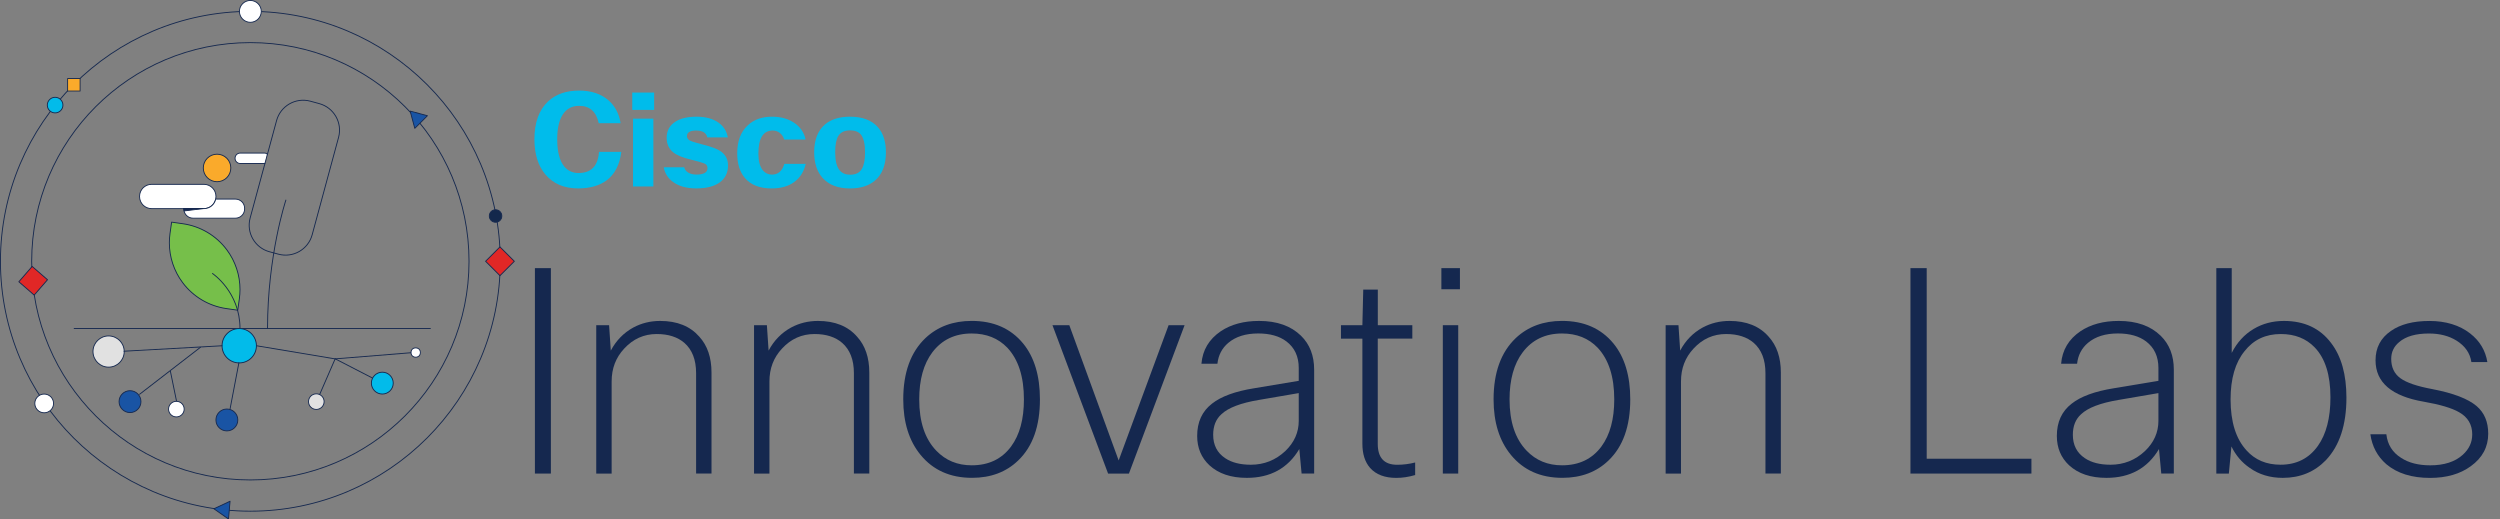 <?xml version="1.0" encoding="UTF-8"?>
<svg viewBox="0 0 2760 573.48" xmlns="http://www.w3.org/2000/svg">
  <rect x="0" y="0" width="2760" height="573.48" fill="#808080" stroke="none"/>
  <!-- Cisco Innovation Labs Logo - Flutter Compatible -->
  
  <g id="Graphic_-_Light" transform="translate(-665.73 -220.51)">
    <g id="Clouds2">
      <path d="M904.15 437.3v.24c0 .95-.1 1.87-.29 2.76v0c-1.27 6.02-6.61 10.54-13.01 10.54H833.1c-7.35 0-13.3-5.95-13.3-13.3v-.24c0-7.35 5.95-13.3 13.3-13.3h57.75c7.34 0 13.3 5.95 13.3 13.3z" 
            fill="#fff" stroke="#15284f" stroke-linecap="round" stroke-linejoin="round" />
      <path d="M935.78 450.43v.82c0 5.6-4.54 10.13-10.13 10.13h-46.83c-5.6 0-10.13-4.54-10.13-10.13v-.41h22.17c6.4 0 11.74-4.52 13.01-10.54h21.78c5.6 0 10.13 4.54 10.13 10.13z" 
            fill="#fff" stroke="#15284f" stroke-linecap="round" stroke-linejoin="round" />
      <path d="M958.2 400.74c-.09.08-.23.18-.33.26h-26.94c-3.15 0-5.7-2.55-5.7-5.7v-.1c0-3.15 2.55-5.7 5.7-5.7h26.94c1.5.09 2.25.64 2.62 1.01.11.11.21.23.21.23" 
            fill="#fff" stroke="#15284f" stroke-linecap="round" stroke-linejoin="round" />
      <path d="m868.41 450.73.67 2.66 21.3-2.66z" fill="#15284f" stroke="#15284f" />
    </g>
    
    <g id="Flower1">
      <path d="M930.69 540.14c0 3.44-.24 6.91-.73 10.37l-1.77 12.46-.21-.03-12.26-1.75c-19.27-2.74-36.65-13.02-48.32-28.6-9.59-12.77-14.7-28.25-14.7-44.04 0-3.44.24-6.9.73-10.35l1.78-12.46 12.46 1.78c19.27 2.74 36.65 13.02 48.34 28.59 9.59 12.79 14.69 28.26 14.69 44.04z" 
            fill="#76bf4a" stroke="#15284f" stroke-linecap="round" stroke-linejoin="round" />
      <path d="m1039.51 372.17-29.16 107.57c-4.4 16.19-21.1 25.77-37.29 21.37l-5.07-1.37-4.73-1.28c-16.19-4.38-25.77-21.09-21.37-37.29l29.18-107.55c4.38-16.2 21.09-25.77 37.29-21.39l9.78 2.66c16.19 4.38 25.77 21.09 21.37 37.29z" 
            fill="none" stroke="#15284f" stroke-linecap="round" stroke-linejoin="round" />
      <path d="M981.35 441.39s-20.26 60.79-20.26 141.84" fill="none" stroke="#15284f" stroke-linecap="round" stroke-linejoin="round" />
      <path d="M900.3 522.44s30.39 20.26 30.39 60.79" fill="none" stroke="#15284f" stroke-linecap="round" stroke-linejoin="round" />
      <circle cx="905.36" cy="405.93" r="15.2" fill="#faaa2b" stroke="#15284f" stroke-linecap="round" stroke-linejoin="round" />
      <path d="M747.58 583.23H1140.88" fill="none" stroke="#15284f" stroke-linecap="round" stroke-linejoin="round" />
    </g>
    
    <g id="Circle1">
      <g id="Rings1">
        <circle cx="942.12" cy="508.97" r="275.89" fill="none" stroke="#15284f" stroke-linecap="round" stroke-linejoin="round" />
        <circle cx="942.12" cy="508.97" r="241.41" fill="none" stroke="#15284f" stroke-linecap="round" stroke-linejoin="round" />
        <path d="M853.83 630.29 860.63 663.44" fill="none" stroke="#15284f" stroke-linecap="round" stroke-linejoin="round" />
        <path d="m949.03 602.24 86.99 14.55 51.78 26.68" fill="none" stroke="#15284f" stroke-linecap="round" stroke-linejoin="round" />
        <path d="m1035.73 616.69 84.15-6.8" fill="none" stroke="#15284f" stroke-linecap="round" stroke-linejoin="round" />
        <circle cx="1014.94" cy="663.91" r="8.62" fill="#e1e1e1" stroke="#15284f" stroke-linecap="round" stroke-linejoin="round" />
        <circle cx="1087.8" cy="643.47" r="12.07" fill="#02bbea" stroke="#15284f" stroke-linecap="round" stroke-linejoin="round" />
        <circle cx="1212.84" cy="458.97" r="6.9" fill="#13284c" stroke="#15284f" stroke-linecap="round" stroke-linejoin="round" />
        <circle cx="1124.66" cy="609.71" r="5.17" fill="#fff" stroke="#15284f" stroke-linecap="round" stroke-linejoin="round" />
        <circle cx="929.84" cy="602.21" r="18.97" fill="#02bbea" stroke="#15284f" stroke-linecap="round" stroke-linejoin="round" />
        <circle cx="809.26" cy="663.91" r="12.07" fill="#1954a4" stroke="#15284f" stroke-linecap="round" stroke-linejoin="round" />
        <circle cx="785.62" cy="608.61" r="17.24" fill="#e1e1e1" stroke="#15284f" stroke-linecap="round" stroke-linejoin="round" />
        <circle cx="860.44" cy="672.18" r="8.62" fill="#fff" stroke="#15284f" stroke-linecap="round" stroke-linejoin="round" />
        <circle cx="942.12" cy="233.08" r="12.07" fill="#fff" stroke="#15284f" stroke-linecap="round" stroke-linejoin="round" />
        <rect x="740.37" y="307.23" width="13.79" height="13.79" fill="#faaa2b" stroke="#15284f" stroke-linecap="round" stroke-linejoin="round" />
        <circle cx="726.58" cy="336.54" r="8.62" fill="#02bbea" stroke="#15284f" stroke-linecap="round" stroke-linejoin="round" />
        <circle cx="714.51" cy="665.89" r="10.35" fill="#fff" stroke="#15284f" stroke-linecap="round" stroke-linejoin="round" />
        <path d="m919.7 773.87-17.84 8.32 16.13 11.3z" fill="#1954a4" stroke="#15284f" stroke-linecap="round" stroke-linejoin="round" />
        <rect x="1206.47" y="497.76" width="22.42" height="22.42" fill="#e12726" stroke="#15284f" stroke-linecap="round" stroke-linejoin="round" transform="rotate(-45 1217.679 508.961)" />
        <rect x="691.14" y="519.25" width="22.42" height="22.42" fill="#e12726" stroke="#15284f" stroke-linecap="round" stroke-linejoin="round" transform="rotate(41 702.34 530.459)" />
        <circle cx="916.2" cy="684.15" r="12.07" fill="#1954a4" stroke="#15284f" stroke-linecap="round" stroke-linejoin="round" />
        <path d="m886.98 603.94-67.15 51.85" fill="none" stroke="#15284f" stroke-linecap="round" stroke-linejoin="round" />
        <path d="m1035.73 616.69-17 39.1" fill="none" stroke="#15284f" stroke-linecap="round" stroke-linejoin="round" />
        <path d="m919.7 672.08 9.78-51.14" fill="none" stroke="#15284f" stroke-linecap="round" stroke-linejoin="round" />
        <path d="m1137.58 348.27-19.02-5.1 5.1 19.02z" fill="#1954a4" stroke="#15284f" stroke-linecap="round" stroke-linejoin="round" />
      </g>
      <path d="M910.78 602.24 802.6 608.25" fill="none" stroke="#15284f" stroke-linecap="round" stroke-linejoin="round" />
    </g>
  </g>
  
  <!-- Cisco Innovation Labs Text -->
  <g id="cisco_text" transform="translate(590, 100) scale(3.0)">
    <g transform="translate(-40.13,-225.54)">
      <path d="m 56.35,255.88 c 4.67,0 7.18,-2.59 7.54,-7.78 h 8.21 c -0.58,4.7 -2.37,8.19 -5.38,10.46 -2.66,1.98 -6.16,2.98 -10.51,2.98 -5.15,0 -9.17,-1.71 -12.05,-5.14 -2.69,-3.2 -4.03,-7.52 -4.03,-12.96 0,-6.14 1.68,-10.78 5.04,-13.92 2.85,-2.66 6.66,-3.98 11.42,-3.98 4.38,0 7.95,1.17 10.7,3.5 2.46,2.11 3.98,4.94 4.56,8.5 h -8.06 c -0.9,-4.26 -3.3,-6.38 -7.2,-6.38 -2.69,0 -4.72,1.1 -6.1,3.31 -1.31,2.08 -1.97,5.07 -1.97,8.98 0,4.58 0.86,7.92 2.59,10.03 1.34,1.6 3.09,2.4 5.23,2.4 z" fill="#00bceb" />
      <path d="m 84.19,232.65 h -8.06 v -6.38 h 8.06 z m -0.29,28.18 h -7.49 v -24.96 h 7.49 z" fill="#00bceb" />
      <path d="m 99.64,256.46 c 2.78,0 4.18,-0.78 4.18,-2.35 0,-0.77 -0.31,-1.31 -0.94,-1.63 -0.62,-0.32 -2.3,-0.82 -5.02,-1.49 -3.1,-0.74 -5.33,-1.65 -6.67,-2.74 -1.6,-1.31 -2.4,-3.09 -2.4,-5.33 0,-2.56 1.06,-4.53 3.17,-5.9 1.89,-1.25 4.51,-1.87 7.87,-1.87 3.36,0 6.16,0.77 8.21,2.3 1.76,1.31 2.85,3.09 3.26,5.33 h -7.54 c -0.38,-1.7 -1.76,-2.54 -4.13,-2.54 -2.24,0 -3.36,0.69 -3.36,2.06 0,0.67 0.32,1.19 0.96,1.56 0.64,0.37 2.05,0.82 4.22,1.37 l 0.91,0.24 c 2.88,0.74 4.93,1.5 6.14,2.3 1.92,1.25 2.88,3.02 2.88,5.33 0,2.75 -1.09,4.88 -3.26,6.38 -2.05,1.38 -4.86,2.06 -8.45,2.06 -3.59,0 -6.46,-0.82 -8.64,-2.45 -1.82,-1.38 -2.93,-3.15 -3.31,-5.33 h 7.54 c 0.16,0.8 0.64,1.45 1.44,1.94 0.8,0.49 1.78,0.74 2.93,0.74 z" fill="#00bceb" />
      <path d="m 132.09,252.52 h 7.87 c -0.67,2.94 -2.13,5.2 -4.37,6.77 -2.11,1.5 -4.83,2.26 -8.16,2.26 -4.38,0 -7.66,-1.28 -9.84,-3.84 -1.89,-2.21 -2.83,-5.25 -2.83,-9.12 0,-4.48 1.31,-7.92 3.94,-10.32 2.24,-2.08 5.2,-3.12 8.88,-3.12 3.49,0 6.38,0.88 8.69,2.64 1.95,1.5 3.17,3.42 3.65,5.76 h -7.87 c -0.29,-0.99 -0.82,-1.79 -1.58,-2.4 -0.77,-0.61 -1.65,-0.91 -2.64,-0.91 -3.52,0 -5.28,2.83 -5.28,8.5 0,2.72 0.54,4.77 1.63,6.14 0.9,1.06 2.02,1.58 3.36,1.58 2.27,0 3.79,-1.31 4.56,-3.94 z" fill="#00bceb" />
      <path d="m 143.08,248.25 c 0,-4.54 1.31,-7.95 3.94,-10.22 2.24,-1.92 5.33,-2.88 9.26,-2.88 4.51,0 7.9,1.26 10.18,3.79 2.02,2.24 3.02,5.34 3.02,9.31 0,4.58 -1.31,8.02 -3.94,10.32 -2.24,1.98 -5.33,2.98 -9.26,2.98 -4.42,0 -7.78,-1.28 -10.08,-3.84 -2.08,-2.3 -3.12,-5.46 -3.12,-9.46 z m 7.73,0 c 0,3.1 0.54,5.31 1.63,6.62 0.9,1.09 2.19,1.63 3.89,1.63 2.02,0 3.44,-0.7 4.27,-2.11 0.8,-1.31 1.2,-3.36 1.2,-6.14 0,-3.14 -0.53,-5.33 -1.58,-6.58 -0.86,-0.99 -2.18,-1.49 -3.94,-1.49 -2.02,0 -3.46,0.69 -4.32,2.06 -0.77,1.25 -1.15,3.25 -1.15,6 z" fill="#00bceb" />
    </g>
    <g transform="translate(-40.13,-225.54)">
      <path d="m 40.31,290.88 h 5.88 v 75.6 h -5.88 z" fill="#15284f" />
      <path d="m 68.55,366.48 h -5.67 v -54.6 h 4.73 l 0.63,9.35 c 1.96,-3.71 4.73,-6.54 8.29,-8.5 3.01,-1.61 6.3,-2.42 9.87,-2.42 6.23,0 11.02,1.93 14.39,5.77 3.01,3.29 4.51,7.7 4.51,13.23 v 37.17 h -5.67 v -36.96 c 0,-4.9 -1.44,-8.61 -4.31,-11.13 -2.52,-2.17 -5.92,-3.26 -10.18,-3.26 -4.69,0 -8.68,1.79 -11.97,5.36 -3.08,3.29 -4.62,7.32 -4.62,12.08 v 33.92 z" fill="#15284f" />
      <path d="m 126.62,366.48 h -5.67 v -54.6 h 4.73 l 0.63,9.35 c 1.96,-3.71 4.73,-6.54 8.29,-8.5 3.01,-1.61 6.3,-2.42 9.87,-2.42 6.23,0 11.02,1.93 14.38,5.77 3.01,3.29 4.52,7.7 4.52,13.23 v 37.17 h -5.67 v -36.96 c 0,-4.9 -1.44,-8.61 -4.31,-11.13 -2.52,-2.17 -5.92,-3.26 -10.18,-3.26 -4.69,0 -8.68,1.79 -11.97,5.36 -3.08,3.29 -4.62,7.32 -4.62,12.08 v 33.92 z" fill="#15284f" />
      <path d="m 175.86,339.18 c 0,-9.87 2.73,-17.39 8.19,-22.58 4.48,-4.2 10.15,-6.3 17.01,-6.3 8.05,0 14.35,2.77 18.9,8.29 4.13,5.04 6.2,11.9 6.2,20.58 0,9.87 -2.66,17.36 -7.98,22.47 -4.41,4.27 -10.08,6.41 -17.01,6.41 -7.98,0 -14.28,-2.8 -18.9,-8.4 -4.27,-5.18 -6.41,-12 -6.41,-20.47 z m 5.88,0 c 0,8.26 2.1,14.56 6.3,18.9 3.43,3.57 7.77,5.36 13.02,5.36 6.23,0 11.06,-2.31 14.49,-6.93 3.15,-4.27 4.72,-10.04 4.72,-17.32 0,-8.33 -2.03,-14.66 -6.09,-19.01 -3.36,-3.5 -7.74,-5.25 -13.12,-5.25 -6.16,0 -10.99,2.31 -14.49,6.93 -3.22,4.27 -4.83,10.04 -4.83,17.33 z" fill="#15284f" />
      <path d="m 273.51,311.88 h 5.88 l -20.48,54.6 h -7.67 l -20.47,-54.6 h 6.2 l 18.16,49.77 z" fill="#15284f" />
      <path d="m 291.47,326.06 h -5.88 c 0.42,-5.04 2.8,-9.03 7.14,-11.97 3.78,-2.52 8.47,-3.78 14.07,-3.78 6.58,0 11.72,1.82 15.44,5.46 3.22,3.15 4.83,7.32 4.83,12.49 v 38.22 h -4.62 l -0.84,-9.03 c -4.2,7.07 -10.64,10.61 -19.32,10.61 -5.81,0 -10.4,-1.54 -13.75,-4.62 -3.01,-2.8 -4.52,-6.41 -4.52,-10.82 0,-5.11 1.82,-9.06 5.46,-11.87 3.36,-2.66 8.54,-4.55 15.54,-5.67 l 16.38,-2.73 v -4.73 c 0,-4.2 -1.51,-7.46 -4.52,-9.76 -2.59,-1.96 -6.06,-2.94 -10.39,-2.94 -4.62,0 -8.29,1.16 -11.03,3.47 -2.31,1.96 -3.64,4.51 -3.99,7.67 z m 12.28,37.17 c 4.9,0 9.13,-1.68 12.71,-5.04 3.29,-3.15 4.94,-6.86 4.94,-11.13 v -10.19 l -14.7,2.52 c -6.65,1.12 -11.24,2.87 -13.75,5.25 -2.03,1.82 -3.04,4.34 -3.04,7.56 0,3.78 1.47,6.65 4.41,8.61 2.38,1.61 5.53,2.42 9.45,2.42 z" fill="#15284f" />
      <path d="m 363.18,316.82 h -12.7 v 38.75 c 0,5.11 2.38,7.67 7.14,7.67 2.24,0 4.44,-0.28 6.62,-0.84 v 4.62 c -2.38,0.7 -4.69,1.05 -6.93,1.05 -4.27,0 -7.49,-1.23 -9.66,-3.68 -1.89,-2.17 -2.83,-5.14 -2.83,-8.92 v -38.64 h -7.88 v -4.94 h 7.88 l 0.32,-13.12 h 5.36 v 13.12 h 12.7 v 4.94 z" fill="#15284f" />
      <path d="m 380.72,298.65 h -6.83 v -7.77 h 6.83 z m -0.63,67.83 h -5.67 v -54.6 h 5.67 z" fill="#15284f" />
      <path d="m 393.1,339.18 c 0,-9.87 2.73,-17.39 8.19,-22.58 4.48,-4.2 10.15,-6.3 17.01,-6.3 8.05,0 14.35,2.77 18.9,8.29 4.13,5.04 6.2,11.9 6.2,20.58 0,9.87 -2.66,17.36 -7.98,22.47 -4.41,4.27 -10.08,6.41 -17.01,6.41 -7.98,0 -14.28,-2.8 -18.9,-8.4 -4.27,-5.18 -6.41,-12 -6.41,-20.47 z m 5.88,0 c 0,8.26 2.1,14.56 6.3,18.9 3.43,3.57 7.77,5.36 13.02,5.36 6.23,0 11.06,-2.31 14.49,-6.93 3.15,-4.27 4.72,-10.04 4.72,-17.32 0,-8.33 -2.03,-14.66 -6.09,-19.01 -3.36,-3.5 -7.74,-5.25 -13.12,-5.25 -6.16,0 -10.99,2.31 -14.49,6.93 -3.22,4.27 -4.83,10.04 -4.83,17.33 z" fill="#15284f" />
      <path d="m 462.09,366.48 h -5.67 v -54.6 h 4.72 l 0.63,9.35 c 1.96,-3.71 4.72,-6.54 8.29,-8.5 3.01,-1.61 6.3,-2.42 9.87,-2.42 6.23,0 11.02,1.93 14.38,5.77 3.01,3.29 4.51,7.7 4.51,13.23 v 37.17 h -5.67 v -36.96 c 0,-4.9 -1.44,-8.61 -4.3,-11.13 -2.52,-2.17 -5.92,-3.26 -10.19,-3.26 -4.69,0 -8.68,1.79 -11.97,5.36 -3.08,3.29 -4.62,7.32 -4.62,12.08 v 33.92 z" fill="#15284f" />
      <path d="m 546.51,290.88 h 5.98 v 70.14 h 38.54 v 5.46 h -44.52 z" fill="#15284f" />
      <path d="m 607.83,326.06 h -5.88 c 0.42,-5.04 2.8,-9.03 7.14,-11.97 3.78,-2.52 8.47,-3.78 14.07,-3.78 6.58,0 11.72,1.82 15.44,5.46 3.22,3.15 4.83,7.32 4.83,12.49 v 38.22 h -4.62 l -0.84,-9.03 c -4.2,7.07 -10.64,10.61 -19.32,10.61 -5.81,0 -10.4,-1.54 -13.75,-4.62 -3.01,-2.8 -4.52,-6.41 -4.52,-10.82 0,-5.11 1.82,-9.06 5.46,-11.87 3.36,-2.66 8.54,-4.55 15.54,-5.67 l 16.38,-2.73 v -4.73 c 0,-4.2 -1.51,-7.46 -4.52,-9.76 -2.59,-1.96 -6.06,-2.94 -10.39,-2.94 -4.62,0 -8.29,1.16 -11.03,3.47 -2.31,1.96 -3.64,4.51 -3.99,7.67 z m 12.28,37.17 c 4.9,0 9.13,-1.68 12.71,-5.04 3.29,-3.15 4.94,-6.86 4.94,-11.13 v -10.19 l -14.7,2.52 c -6.65,1.12 -11.24,2.87 -13.75,5.25 -2.03,1.82 -3.04,4.34 -3.04,7.56 0,3.78 1.47,6.65 4.41,8.61 2.38,1.61 5.53,2.42 9.45,2.42 z" fill="#15284f" />
      <path d="m 663.69,366.48 h -4.62 v -75.6 h 5.67 v 31.19 c 1.96,-3.85 4.65,-6.79 8.08,-8.82 3.29,-1.96 7,-2.94 11.13,-2.94 7.49,0 13.26,2.7 17.33,8.08 3.78,4.9 5.67,11.62 5.67,20.16 0,10.01 -2.52,17.68 -7.56,23 -4.2,4.34 -9.49,6.51 -15.86,6.51 -4.69,0 -8.75,-1.23 -12.18,-3.68 -2.87,-1.96 -5.11,-4.58 -6.72,-7.88 l -0.95,9.98 z m 37.38,-28.03 c 0,-8.26 -1.93,-14.38 -5.78,-18.38 -3.15,-3.29 -7.32,-4.94 -12.49,-4.94 -5.6,0 -10.05,2.1 -13.33,6.3 -3.43,4.2 -5.15,10.12 -5.15,17.75 0,8.26 1.96,14.53 5.88,18.79 3.15,3.5 7.31,5.25 12.5,5.25 5.88,0 10.46,-2.31 13.75,-6.93 3.08,-4.34 4.62,-10.29 4.62,-17.85 z" fill="#15284f" />
      <path d="m 753.25,352.1 c 0,-3.64 -1.61,-6.37 -4.83,-8.19 -2.66,-1.54 -7,-2.83 -13.02,-3.88 -11.83,-2.03 -17.74,-7.1 -17.74,-15.23 0,-4.62 1.89,-8.22 5.67,-10.81 3.5,-2.45 8.22,-3.67 14.17,-3.67 5.95,0 11.09,1.54 15.01,4.62 3.5,2.73 5.6,6.23 6.3,10.5 h -5.88 c -0.49,-3.29 -2.31,-5.91 -5.46,-7.88 -2.8,-1.75 -6.19,-2.62 -10.18,-2.62 -4.83,0 -8.47,1.05 -10.92,3.15 -1.96,1.61 -2.94,3.67 -2.94,6.2 0,3.08 1.12,5.44 3.36,7.09 2.24,1.65 6.2,2.99 11.87,4.04 7.63,1.47 13.02,3.54 16.17,6.2 2.87,2.45 4.3,5.84 4.3,10.18 0,4.9 -2.14,8.89 -6.41,11.97 -3.92,2.87 -8.92,4.31 -15.01,4.31 -6.72,0 -12.08,-1.68 -16.07,-5.04 -3.29,-2.87 -5.25,-6.54 -5.88,-11.03 h 5.88 c 0.42,3.78 2.24,6.69 5.46,8.71 2.8,1.82 6.37,2.73 10.71,2.73 5.11,0 9.1,-1.29 11.97,-3.89 2.31,-2.1 3.46,-4.58 3.46,-7.45 z" fill="#15284f" />
    </g>
  </g>
</svg>
